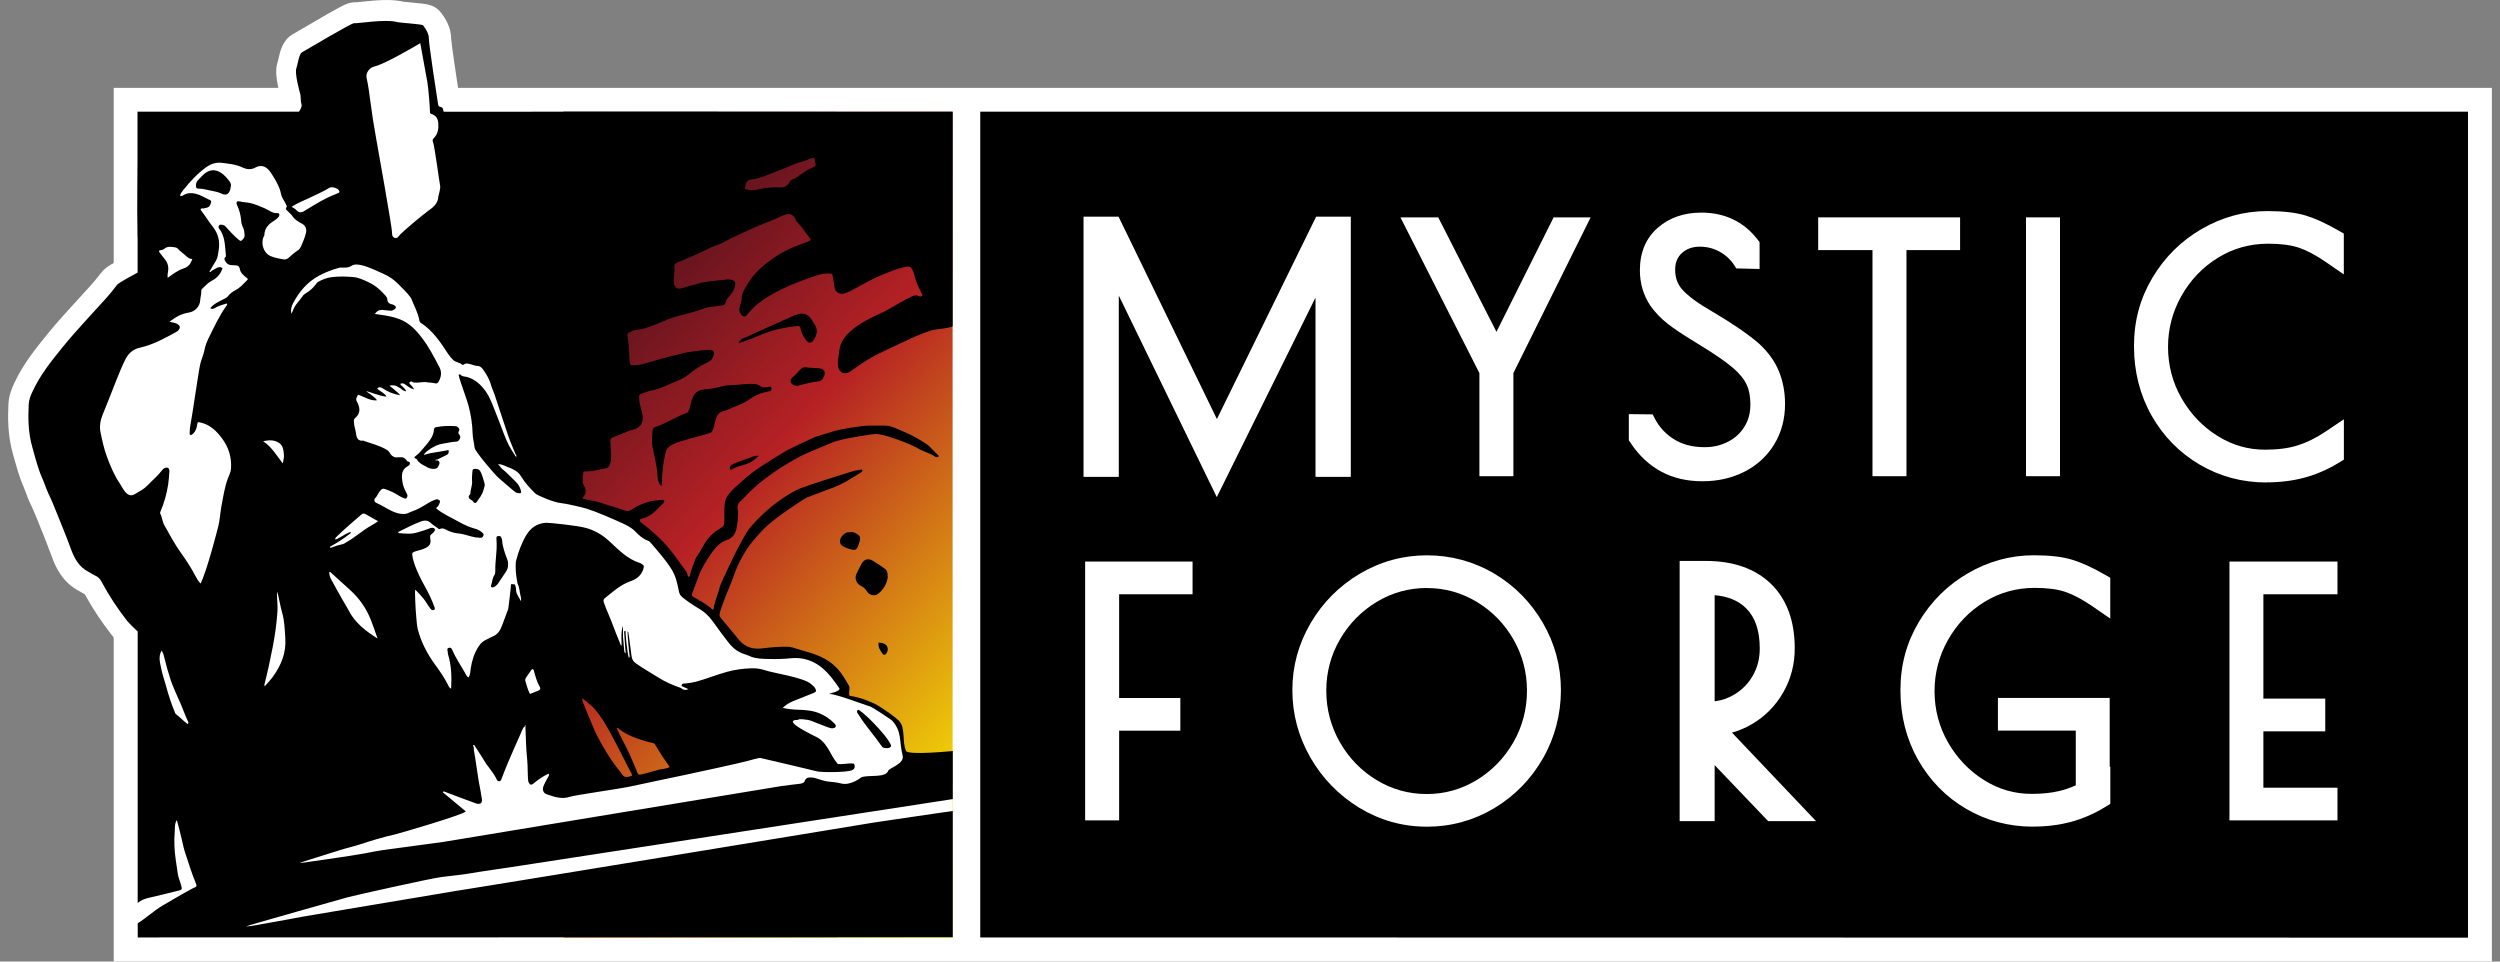 <svg width="156" height="60" viewBox="0 0 156 60" fill="none" xmlns="http://www.w3.org/2000/svg">
<rect x="0" y="0" width="156" height="60" fill="#808080" stroke="none"/>
<g clip-path="url(#clip0_426_1796)">
<path d="M8.538 58.622V57.724C9.126 57.349 9.602 56.94 10.201 56.58C10.743 56.255 12.073 55.486 12.206 55.451C12.315 55.419 12.339 55.353 12.29 55.237C12.031 54.629 11.846 53.996 11.629 53.37C11.52 53.052 11.45 52.723 11.377 52.391C11.296 52.007 11.184 51.632 11.083 51.248C10.932 51.486 10.971 51.748 10.95 51.989C10.904 52.569 10.929 53.154 11.016 53.734C11.062 54.035 11.104 54.339 11.149 54.64M11.128 55.668C10.799 55.745 9.602 56.049 9.41 56.084C9.123 56.14 8.766 56.304 8.542 56.489V39.394C8.542 39.394 8.132 38.988 7.975 38.785C7.373 38.013 6.834 37.191 6.368 36.327C6.267 36.139 6.148 36.037 5.969 35.957C5.829 35.894 5.7 35.799 5.563 35.729C4.954 35.415 4.667 34.859 4.45 34.243C4.303 33.831 4.139 33.428 3.978 33.019C3.824 32.635 3.67 32.247 3.512 31.862C3.376 31.537 3.25 31.205 3.092 30.89C2.921 30.544 2.819 30.17 2.658 29.816C2.539 29.551 2.448 29.271 2.361 28.995C2.249 28.638 2.158 28.274 2.056 27.911C1.811 27.044 1.794 26.155 1.836 25.267C1.85 24.977 1.965 24.697 2.088 24.435C2.557 23.424 3.253 22.561 3.95 21.701C4.804 20.645 5.749 19.669 6.655 18.655C6.9 18.382 7.131 18.099 7.355 17.802C7.471 17.648 8.384 17.204 8.545 17.102V6.969H18.734C18.734 6.969 18.951 6.658 18.891 6.497C18.811 6.273 18.87 6.039 18.8 5.815C18.758 5.679 18.447 4.542 18.576 4.238C18.643 4.084 18.727 3.367 18.919 3.262C19.35 3.021 22.027 1.413 22.174 1.441C22.353 1.476 24.145 1.157 24.883 1.374C25.006 1.409 26.427 1.504 26.476 1.567C26.675 1.822 26.85 2.105 26.847 2.43C26.847 2.773 27.372 6.228 27.424 6.528C27.449 6.661 27.502 6.647 27.61 6.682C27.782 6.735 27.729 6.972 27.785 6.972" fill="white"/>
<path d="M7.233 59.287V39.922C7.124 39.806 7.019 39.688 6.942 39.586C6.319 38.785 5.763 37.943 5.29 37.079C5.203 37.034 5.126 36.988 5.059 36.95C5.021 36.925 4.982 36.904 4.961 36.894C3.915 36.352 3.477 35.429 3.215 34.684C3.106 34.383 2.987 34.075 2.861 33.757C2.826 33.673 2.795 33.589 2.763 33.505C2.595 33.082 2.448 32.712 2.305 32.369C2.277 32.303 2.249 32.236 2.221 32.17C2.119 31.922 2.025 31.691 1.92 31.481C1.79 31.222 1.699 30.974 1.619 30.75C1.566 30.607 1.517 30.474 1.465 30.358C1.314 30.019 1.202 29.677 1.111 29.393C1.031 29.135 0.961 28.876 0.891 28.628C0.856 28.509 0.824 28.393 0.793 28.278C0.478 27.155 0.485 26.047 0.527 25.208C0.551 24.694 0.726 24.253 0.898 23.89C1.444 22.718 2.231 21.746 2.928 20.886C3.547 20.12 4.212 19.396 4.856 18.693C5.126 18.396 5.406 18.092 5.679 17.791C5.896 17.55 6.106 17.291 6.309 17.022C6.498 16.774 6.75 16.595 7.236 16.333V5.675H17.411C17.386 5.574 17.365 5.465 17.341 5.353C17.201 4.654 17.201 4.203 17.341 3.822C17.348 3.794 17.355 3.745 17.365 3.714C17.477 3.203 17.631 2.5 18.272 2.136C18.359 2.088 18.583 1.958 18.839 1.804C19.308 1.528 19.952 1.15 20.498 0.839C20.809 0.661 21.051 0.532 21.233 0.434C21.516 0.287 21.831 0.122 22.23 0.143C22.304 0.14 22.444 0.122 22.563 0.108C23.529 0.007 24.46 -0.07 25.153 0.105C25.244 0.115 25.436 0.133 25.587 0.147C25.811 0.168 26.066 0.192 26.276 0.217C26.669 0.262 27.151 0.318 27.509 0.78C27.782 1.133 28.149 1.689 28.152 2.42C28.177 2.783 28.485 4.878 28.636 5.84C28.814 6.028 28.971 6.298 29.038 6.679C28.996 6.448 28.866 6.21 28.663 6.021C28.684 6.154 28.698 6.252 28.709 6.294C28.684 6.172 28.639 6.053 28.573 5.941C28.363 5.777 28.093 5.672 27.785 5.672V8.284C27.32 8.284 26.899 8.046 26.662 7.661C26.297 7.371 26.178 6.972 26.143 6.777C26.14 6.749 25.674 3.857 25.566 2.769C25.485 2.762 25.412 2.755 25.349 2.748C24.817 2.699 24.684 2.685 24.523 2.64C24.509 2.64 24.341 2.602 23.865 2.623C23.511 2.637 23.144 2.678 22.843 2.71C22.689 2.724 22.563 2.738 22.454 2.748C21.968 3 20.687 3.752 20.169 4.056C20.085 4.105 20.011 4.151 19.938 4.193C19.931 4.221 19.924 4.249 19.92 4.273C19.899 4.367 19.882 4.451 19.857 4.535C19.878 4.756 19.983 5.217 20.053 5.448C20.137 5.721 20.144 5.955 20.151 6.109V6.154C20.34 6.808 20.025 7.417 19.808 7.724L19.42 8.291H9.854V17.854L9.224 18.235C9.151 18.281 9.06 18.33 8.892 18.417C8.752 18.491 8.454 18.648 8.293 18.742C8.08 19.015 7.859 19.284 7.632 19.536C7.352 19.847 7.065 20.159 6.792 20.463C6.148 21.166 5.539 21.83 4.968 22.533C4.338 23.313 3.684 24.117 3.274 24.994C3.166 25.229 3.145 25.316 3.145 25.344C3.11 26.023 3.106 26.82 3.316 27.568C3.351 27.694 3.386 27.82 3.418 27.939C3.484 28.177 3.544 28.4 3.61 28.621C3.68 28.848 3.757 29.086 3.852 29.295C3.939 29.491 4.009 29.684 4.072 29.851C4.135 30.026 4.198 30.187 4.261 30.317C4.408 30.614 4.527 30.904 4.643 31.18C4.667 31.243 4.695 31.306 4.72 31.369C4.867 31.726 5.021 32.11 5.196 32.544C5.227 32.624 5.262 32.708 5.294 32.789C5.423 33.117 5.56 33.46 5.686 33.81C5.868 34.327 6.008 34.485 6.169 34.572C6.263 34.621 6.347 34.67 6.41 34.708C6.445 34.729 6.491 34.757 6.508 34.764C6.956 34.964 7.289 35.275 7.52 35.705C7.94 36.488 8.44 37.254 9.007 37.981C9.063 38.051 9.277 38.282 9.462 38.46L9.847 38.845V50.786C9.882 50.702 9.928 50.618 9.98 50.534L11.59 47.996L12.35 50.902C12.378 51.014 12.409 51.122 12.441 51.241C12.518 51.517 12.595 51.804 12.661 52.105V52.115C12.728 52.412 12.787 52.692 12.871 52.93C12.934 53.108 12.994 53.293 13.05 53.465C13.197 53.905 13.333 54.321 13.498 54.713C13.732 55.269 13.592 55.717 13.487 55.933C13.326 56.269 13.043 56.521 12.682 56.654C12.43 56.783 11.436 57.349 10.88 57.685C10.603 57.853 10.344 58.038 10.071 58.238C9.998 58.29 9.924 58.346 9.851 58.398V58.608H9.55C9.452 58.675 9.35 58.745 9.245 58.811L9.116 58.608H8.031L7.236 59.276L7.233 59.287Z" fill="white"/>
<path d="M155.494 5.483H7.096V60H155.494V5.483Z" fill="white"/>
<path d="M154.003 58.51L61.168 58.496V6.969H154.003V58.51Z" fill="black"/>
<path d="M75.928 31.019L69.813 18.445V29.757H67.612V13.522H68.259H69.152H69.799L75.935 26.148L82.126 13.522H82.847H83.645H84.29V29.757H82.088V18.567L75.928 31.019Z" fill="white"/>
<path d="M94.436 29.715H92.315V23.281L87.387 13.564H89.746L93.379 20.707L96.946 13.564H99.256L94.436 23.278V29.715Z" fill="white"/>
<path d="M106.217 30.03C104.317 30.03 102.822 29.236 101.769 27.669L101.639 27.474V25.841L103.13 25.858C103.424 26.509 103.834 27.005 104.387 27.365C104.936 27.729 105.587 27.904 106.378 27.904C106.91 27.904 107.386 27.792 107.834 27.561C108.268 27.337 108.601 27.033 108.853 26.624C109.105 26.225 109.224 25.771 109.224 25.236C109.224 24.739 109.143 24.32 108.982 23.984C108.821 23.641 108.538 23.302 108.146 22.963C107.698 22.578 107.026 22.113 106.147 21.578L105.517 21.186C104.929 20.826 104.439 20.494 104.061 20.201C103.648 19.879 103.288 19.501 102.983 19.078C102.546 18.421 102.329 17.683 102.329 16.865C102.329 15.746 102.71 14.847 103.459 14.2C104.177 13.581 105.087 13.267 106.161 13.267C107.607 13.267 108.776 13.816 109.63 14.893L109.798 15.106V16.784L108.338 16.749C108.104 16.319 107.792 15.994 107.386 15.753C106.984 15.511 106.553 15.393 106.063 15.393C105.608 15.393 105.241 15.525 104.943 15.798C104.663 16.053 104.53 16.386 104.53 16.847C104.53 17.309 104.67 17.718 104.957 18.05C105.311 18.456 105.944 18.924 106.84 19.438C108.083 20.169 109.066 20.84 109.763 21.442C110.33 21.963 110.743 22.536 111.002 23.162C111.254 23.778 111.387 24.463 111.387 25.201C111.387 26.152 111.156 27.005 110.704 27.743C110.249 28.477 109.616 29.054 108.825 29.449C108.034 29.844 107.176 30.03 106.224 30.03H106.217Z" fill="white"/>
<path d="M118.964 29.715H116.843V15.606H113.455V13.564H122.31V15.606H118.964V29.715Z" fill="white"/>
<path d="M128.544 13.564H126.423V29.715H128.544V13.564Z" fill="white"/>
<path d="M141.421 30.107C139.923 30.107 138.526 29.733 137.27 28.998C136.013 28.264 135.002 27.236 134.267 25.946C133.535 24.659 133.161 23.197 133.161 21.599C133.161 20.001 133.549 18.613 134.312 17.33C135.072 16.053 136.104 15.029 137.378 14.291C138.656 13.55 140.035 13.172 141.48 13.172C142.478 13.172 143.255 13.263 143.871 13.448C144.466 13.63 145.124 13.931 145.883 14.364L146.254 14.574V17.123L145.103 16.33C144.497 15.917 143.937 15.62 143.437 15.452C142.947 15.288 142.31 15.207 141.543 15.207C140.395 15.207 139.338 15.501 138.397 16.085C137.445 16.672 136.682 17.473 136.122 18.463C135.565 19.449 135.285 20.522 135.285 21.655C135.285 22.788 135.569 23.872 136.129 24.851C136.692 25.834 137.448 26.624 138.376 27.204C139.303 27.781 140.276 28.061 141.347 28.061C142.131 28.061 142.814 27.97 143.377 27.792C143.944 27.613 144.529 27.323 145.11 26.935L146.258 26.162V28.683L145.904 28.897C145.222 29.309 144.508 29.617 143.783 29.809C143.062 30.002 142.275 30.1 141.428 30.1L141.421 30.107Z" fill="white"/>
<path d="M69.834 51.192H67.713V35.041H74.416V37.083H69.834V43.555H73.653V45.594H69.834V51.192Z" fill="white"/>
<path d="M89.039 36.691C87.916 36.691 86.862 36.981 85.91 37.555C84.955 38.132 84.178 38.922 83.611 39.904C83.044 40.88 82.76 41.957 82.76 43.1C82.76 44.244 83.047 45.342 83.614 46.328C84.181 47.314 84.955 48.108 85.914 48.685C86.862 49.258 87.909 49.548 89.022 49.548C90.135 49.548 91.167 49.265 92.13 48.685C93.085 48.108 93.862 47.314 94.429 46.328C94.996 45.342 95.283 44.258 95.283 43.1C95.283 41.943 95 40.884 94.44 39.904C93.88 38.925 93.11 38.135 92.151 37.558C91.202 36.985 90.156 36.694 89.043 36.694L89.039 36.691ZM89.018 51.584C87.517 51.584 86.103 51.185 84.815 50.402C83.541 49.622 82.515 48.569 81.77 47.272C81.021 45.971 80.643 44.555 80.643 43.062C80.643 41.569 81.028 40.174 81.784 38.883C82.536 37.6 83.565 36.565 84.846 35.803C86.131 35.041 87.545 34.652 89.043 34.652C90.541 34.652 91.965 35.037 93.239 35.792C94.506 36.544 95.528 37.579 96.274 38.866C97.023 40.153 97.401 41.565 97.401 43.062C97.401 44.559 97.023 46.034 96.274 47.331C95.528 48.629 94.506 49.674 93.229 50.437C91.951 51.199 90.534 51.587 89.022 51.587L89.018 51.584Z" fill="white"/>
<path d="M106.994 37.145V43.761C107.428 43.709 107.831 43.572 108.209 43.345C108.709 43.048 109.094 42.656 109.381 42.153C109.668 41.646 109.808 41.097 109.808 40.471C109.808 39.355 109.532 38.537 108.965 37.964C108.492 37.488 107.845 37.215 106.994 37.139V37.145ZM113.315 51.237H110.33L106.994 47.744V51.237H104.81V35.002H106.431C108.163 35.002 109.535 35.485 110.512 36.436C111.492 37.39 111.992 38.747 111.992 40.457C111.992 41.453 111.751 42.377 111.271 43.212C110.795 44.044 110.134 44.712 109.311 45.191C108.919 45.422 108.506 45.594 108.076 45.716L113.319 51.237H113.315Z" fill="white"/>
<path d="M126.847 51.583C125.349 51.583 123.952 51.209 122.696 50.475C121.439 49.741 120.428 48.713 119.693 47.422C118.961 46.136 118.587 44.674 118.587 43.076C118.587 41.478 118.975 40.09 119.738 38.806C120.498 37.53 121.53 36.506 122.804 35.768C124.082 35.026 125.461 34.649 126.906 34.649C127.904 34.649 128.681 34.74 129.297 34.925C129.885 35.103 130.56 35.411 131.309 35.841L131.68 36.051V38.6L130.529 37.806C129.923 37.394 129.363 37.097 128.863 36.929C128.373 36.764 127.736 36.684 126.969 36.684C125.821 36.684 124.764 36.978 123.823 37.562C122.871 38.149 122.108 38.95 121.551 39.939C120.995 40.925 120.715 41.999 120.715 43.132C120.715 44.265 120.998 45.349 121.558 46.328C122.122 47.31 122.878 48.101 123.805 48.681C124.733 49.258 125.702 49.538 126.777 49.538C127.424 49.538 128.002 49.478 128.499 49.359C128.852 49.276 129.195 49.157 129.528 49.003V45.59H124.67V43.551H131.645V47.852L131.684 47.831V50.16L131.33 50.377C130.648 50.79 129.934 51.097 129.209 51.29C128.488 51.482 127.701 51.58 126.854 51.58L126.847 51.583Z" fill="white"/>
<path d="M145.859 51.192H139.118V35.041H145.859V37.083H141.235V43.593H145.096V45.636H141.235V49.153H145.859V51.192Z" fill="white"/>
<path d="M59.443 6.969H35.156V58.51H59.443V6.969Z" fill="url(#paint0_linear_426_1796)"/>
<path d="M39.626 48.489L38.544 48.625L35.898 48.16L35.18 43.37L35.023 42.856C35.023 42.856 37.529 43.034 37.935 43.128C38.341 43.226 41.984 44.796 41.984 44.796L43.084 47.734L39.626 48.496V48.489ZM56.534 47.286L55.95 44.989L54.48 43.915L52.635 43.338L52.817 42.73L51.309 41.142L46.794 40.66L43.808 38.037L42.629 36.488L41.956 34.887L39.31 32.212L33.92 30.163L29.171 18.407C29.171 18.407 28.086 8.99 27.988 8.609C27.89 8.228 27.277 6.847 27.277 6.847L26.269 1.874L20.477 3.353L20.676 8.609L11.895 9.039L8.64 15.025V17.172L4.177 25.141L10.057 37.23L8.857 46.195L8.636 47.835V57.996H21.971L56.545 56.297L59.436 53.853V49.076L56.531 47.293L56.534 47.286Z" fill="white"/>
<path d="M45.45 17.445L45.408 17.512C45.394 17.487 45.38 17.466 45.365 17.445H45.453H45.45Z" fill="black"/>
<path d="M54.886 40.104C54.861 40.118 54.84 40.135 54.819 40.149C54.816 40.093 54.833 40.076 54.886 40.104Z" fill="black"/>
<path d="M23.501 39.355C23.844 39.621 24.229 39.806 24.642 39.953C24.953 40.062 25.261 40.163 25.58 40.226C25.702 40.251 25.751 40.282 25.8 40.394C25.909 40.642 26.084 40.855 26.234 41.076C26.381 41.293 26.528 41.506 26.675 41.716C26.465 41.856 26.22 41.824 26.003 41.887C25.629 41.995 25.261 42.104 24.883 42.188C24.754 42.216 24.698 42.195 24.652 42.062C24.554 41.772 24.411 41.502 24.299 41.219C24.036 40.572 23.676 39.978 23.392 39.345H23.501H23.497L23.501 39.355Z" fill="black"/>
<path d="M18.139 19.725C18.142 19.701 18.139 19.725 18.135 19.753V19.805C18.167 19.791 18.142 19.77 18.142 19.749C18.142 19.725 18.139 19.697 18.142 19.721L18.139 19.725Z" fill="black"/>
<path d="M16.49 42.772C16.525 42.772 16.557 42.772 16.589 42.768C16.571 42.817 16.553 42.88 16.487 42.866C16.455 42.859 16.462 42.807 16.487 42.775L16.49 42.772Z" fill="black"/>
<path d="M32.227 28.481C32.272 28.516 32.255 28.568 32.262 28.617C32.237 28.582 32.216 28.547 32.191 28.509C32.202 28.498 32.212 28.488 32.227 28.477V28.481Z" fill="black"/>
<path d="M32.769 45.338L32.744 45.349L32.73 45.328C32.723 45.3 32.73 45.258 32.755 45.261C32.804 45.268 32.783 45.307 32.769 45.338Z" fill="black"/>
<path d="M39.023 40.789C39.048 40.789 39.069 40.796 39.062 40.828C39.062 40.831 39.048 40.842 39.041 40.838C39.013 40.828 39.013 40.807 39.027 40.786H39.023V40.789Z" fill="black"/>
<path d="M36.35 43.58C36.329 43.593 36.315 43.59 36.311 43.572C36.311 43.566 36.325 43.555 36.332 43.544C36.336 43.559 36.339 43.572 36.346 43.59H36.35V43.583V43.58Z" fill="black"/>
<path d="M23.41 19.589L23.424 19.602L23.417 19.62C23.396 19.627 23.371 19.641 23.371 19.606C23.371 19.602 23.396 19.596 23.41 19.589Z" fill="black"/>
<path d="M32.265 28.617L32.272 28.62L32.265 28.617Z" fill="black"/>
<path d="M55.358 46.684C55.222 46.684 55.106 46.688 55.015 46.559C54.571 45.908 54.025 45.317 53.612 44.65C53.545 44.541 53.402 44.415 53.528 44.296C53.643 44.188 55.309 45.824 55.589 46.478C55.645 46.604 55.512 46.684 55.355 46.688" fill="black"/>
<path d="M18.121 19.707V19.735C18.121 19.753 18.146 19.777 18.114 19.791V19.739C18.114 19.714 18.121 19.686 18.118 19.711L18.121 19.707ZM17.645 28.914C17.673 28.743 17.722 28.603 17.719 28.467C17.698 27.928 17.614 27.666 17.173 27.523C16.942 27.446 16.707 27.474 16.42 27.533C16.97 27.897 17.253 28.421 17.645 28.918M33.059 43.307C33.252 43.23 33.42 43.16 33.591 43.097C33.71 43.051 33.742 42.964 33.689 42.87C33.497 42.551 33.409 42.198 33.311 41.842C33.276 41.709 33.199 41.744 33.154 41.81C33.031 41.971 32.923 42.142 32.811 42.307C32.762 42.38 32.772 42.464 32.793 42.531C32.87 42.782 32.933 43.044 33.07 43.303H33.066L33.059 43.307ZM18.195 12.906C18.3 12.973 18.412 13.015 18.475 13.092C18.685 13.35 18.888 13.239 19.094 13.102C19.119 13.088 19.143 13.071 19.168 13.057C19.728 12.714 20.288 12.368 20.907 12.13C20.981 12.102 21.051 12.071 21.121 12.039C21.166 12.015 21.194 11.976 21.173 11.92C21.107 11.749 20.718 11.62 20.55 11.721C20.162 11.959 19.745 12.141 19.336 12.336C18.958 12.515 18.562 12.665 18.195 12.906ZM11.73 45.191C11.751 45.125 11.762 45.08 11.737 45.034C11.576 44.698 11.454 44.345 11.31 44.003C11.069 43.426 10.782 42.873 10.6 42.272C10.484 41.898 10.369 41.523 10.281 41.142C10.239 40.96 10.197 40.768 10.085 40.593C9.847 41.002 10.005 41.401 10.075 41.779C10.141 42.128 10.271 42.468 10.365 42.817C10.512 43.363 10.684 43.905 10.904 44.429C10.925 44.478 10.929 44.524 10.985 44.566C11.237 44.758 11.447 44.996 11.727 45.191H11.73ZM10.463 17.337C10.799 17.095 11.104 16.861 11.461 16.749C11.769 16.651 11.898 16.448 12.003 16.162C11.821 16.162 11.702 16.064 11.59 15.956C11.433 15.802 11.24 15.683 11.093 15.515C11.058 15.476 10.995 15.445 10.943 15.438C10.705 15.406 10.463 15.34 10.246 15.529C10.183 15.581 10.096 15.606 10.005 15.616C9.903 15.623 9.907 15.686 9.959 15.756C10.068 15.893 10.169 16.032 10.281 16.169C10.47 16.4 10.537 16.662 10.484 16.956C10.463 17.067 10.439 17.186 10.467 17.34L10.463 17.337ZM23.56 39.842C23.42 39.439 23.284 39.037 23.126 38.642C22.839 37.936 22.419 37.338 21.863 36.831C21.485 36.485 21.103 36.142 20.722 35.796C20.673 35.75 20.634 35.687 20.543 35.694C20.547 35.838 20.575 35.985 20.638 36.103C20.869 36.541 21.117 36.967 21.359 37.401C21.485 37.628 21.628 37.845 21.751 38.083C22.153 38.873 22.829 39.383 23.564 39.845L23.56 39.842ZM46.486 11.784C46.633 11.85 46.794 11.871 46.962 11.871C47.168 11.871 47.357 11.798 47.55 11.766C47.924 11.707 48.299 11.672 48.677 11.693C48.943 11.707 49.146 11.606 49.265 11.361C49.317 11.252 49.412 11.214 49.506 11.172C49.569 11.148 49.625 11.127 49.685 11.085C50.021 10.84 50.36 10.598 50.745 10.431C50.829 10.396 50.931 10.354 50.896 10.263C50.85 10.133 50.847 9.997 50.805 9.868C50.805 9.857 50.752 9.85 50.728 9.854C50.672 9.864 50.612 9.878 50.563 9.899C50.21 10.067 49.821 10.127 49.461 10.284C49.107 10.438 48.75 10.591 48.383 10.724C47.9 10.899 47.434 11.14 46.92 11.193C46.626 11.221 46.545 11.368 46.51 11.606C46.503 11.662 46.461 11.714 46.486 11.78V11.784ZM26.234 2.689C25.863 2.906 23.998 4.011 23.333 4.158C23.042 4.224 22.815 4.574 22.871 4.839C22.979 5.325 23.049 5.822 23.109 6.319C23.207 7.081 23.326 7.836 23.462 8.584C23.581 9.235 24.446 14.102 24.46 14.466C24.463 14.613 24.46 14.777 24.617 14.84C24.792 14.91 24.873 14.746 24.964 14.641C25.111 14.473 26.269 13.483 26.71 13.165C27.015 12.945 27.34 12.71 27.351 12.263C27.351 12.217 27.505 11.766 27.463 11.588C27.417 11.389 27.113 9.046 27.011 8.833C26.976 8.756 27.011 8.682 27.067 8.623C27.323 8.368 27.372 8.053 27.351 7.71C27.333 7.417 27.214 7.196 26.917 7.112C26.822 7.088 26.829 7.021 26.829 6.955C26.829 6.763 26.742 5.546 26.668 5.13C26.581 4.633 26.283 3.018 26.224 2.689H26.227H26.234ZM13.883 16.707L13.869 16.781C13.75 17.127 13.512 17.372 13.193 17.532C12.962 17.648 12.812 17.847 12.626 18.008C12.581 18.047 12.553 18.096 12.56 18.158C12.57 18.354 12.504 18.54 12.493 18.735C12.479 19.12 12.157 19.452 11.776 19.505C11.321 19.571 10.946 19.795 10.579 20.075C10.771 20.134 10.964 20.131 11.118 20.253C11.23 20.344 11.254 20.421 11.181 20.543C11.135 20.62 11.069 20.676 10.992 20.718C10.267 21.113 9.543 21.515 8.724 21.697C8.332 21.785 8.027 22.026 7.838 22.396C7.618 22.837 7.432 23.292 7.25 23.75C6.977 24.449 6.704 25.148 6.417 25.844C6.27 26.208 6.193 26.582 6.27 26.963C6.379 27.491 6.491 28.026 6.683 28.53C6.893 29.089 7.124 29.652 7.467 30.156C7.583 30.323 7.667 30.516 7.796 30.67C8.017 30.932 8.192 30.97 8.451 30.813C8.699 30.663 8.969 30.53 9.168 30.323C9.49 29.991 9.854 29.691 10.134 29.316C10.169 29.267 10.215 29.233 10.271 29.208C10.456 29.131 10.575 29.208 10.568 29.407C10.554 29.687 10.533 29.967 10.491 30.243C10.404 30.827 10.239 31.393 10.008 31.935C9.994 31.97 9.984 32.019 9.998 32.047C10.12 32.278 10.134 32.561 10.257 32.778C10.593 33.376 10.915 33.984 11.321 34.544C11.646 34.992 11.94 35.457 12.199 35.946C12.287 36.114 12.378 36.285 12.521 36.411C12.927 35.562 13.54 33.159 13.617 32.859C13.725 32.439 13.739 32.009 13.816 31.589C13.925 31.009 14.012 30.425 14.215 29.865C14.289 29.663 14.401 29.474 14.415 29.247C14.464 28.547 14.271 27.918 13.855 27.355C13.508 26.89 13.106 26.498 12.511 26.365C12.332 26.327 12.329 26.327 12.304 26.502C12.273 26.75 12.185 26.97 11.972 27.12C11.902 27.169 11.825 27.148 11.835 27.054C11.849 26.9 11.835 26.743 11.87 26.593C11.982 26.044 12.402 23.089 12.5 22.694C12.574 22.4 12.71 22.117 12.763 21.82C12.815 21.543 12.924 21.285 13.043 21.047C13.375 20.382 13.683 19.701 14.124 19.092C14.156 19.05 14.205 19.005 14.149 18.935C13.897 19.015 13.638 19.075 13.41 19.221C13.312 19.284 13.232 19.298 13.12 19.232C13.33 18.963 13.617 18.844 13.883 18.704C14.009 18.637 14.152 18.578 14.226 18.484C14.355 18.309 14.52 18.2 14.702 18.102C14.982 17.952 15.188 17.718 15.409 17.497C15.472 17.435 15.489 17.407 15.388 17.333C15.206 17.2 15.01 17.022 14.971 16.809C14.929 16.574 14.821 16.557 14.646 16.557C14.569 16.557 14.492 16.543 14.415 16.539C14.268 16.536 14.163 16.456 14.086 16.34C14.016 16.235 13.946 16.13 14.086 16.022C14.1 16.008 14.1 15.966 14.096 15.938C14.03 15.357 14.061 14.756 13.669 14.256C13.627 14.204 13.617 14.106 13.69 14.046C13.767 13.987 13.977 14.029 14.054 14.113C14.31 14.389 14.555 14.676 14.845 14.921C15.02 15.067 15.045 15.071 15.178 14.903C15.234 14.833 15.269 14.756 15.262 14.662C15.248 14.497 15.241 14.329 15.16 14.183C15.094 14.057 15.062 13.92 15.052 13.784C15.024 13.452 14.947 13.134 14.807 12.833C14.709 12.623 14.761 12.515 14.975 12.571C15.192 12.627 15.409 12.623 15.622 12.672C15.93 12.742 16.214 12.871 16.508 12.994C16.774 13.102 16.994 13.326 17.316 13.298C17.435 13.287 17.47 13.424 17.386 13.532C17.309 13.63 17.204 13.714 17.103 13.774C16.76 13.983 16.504 14.239 16.497 14.672C16.497 14.707 16.462 14.739 16.448 14.774C16.27 15.176 16.427 15.777 16.875 15.976C17.134 16.092 17.404 16.13 17.67 16.183C17.806 16.207 17.911 16.176 18.013 16.085C18.184 15.938 18.349 15.774 18.538 15.655C18.667 15.574 18.744 15.48 18.8 15.344C18.912 15.071 19.035 14.802 19.098 14.511C19.143 14.298 19.063 14.078 18.863 13.969C18.625 13.836 18.387 13.711 18.233 13.466C18.17 13.368 18.069 13.302 17.992 13.214C17.915 13.127 17.764 13.067 17.894 12.906C17.908 12.885 17.88 12.819 17.859 12.777C17.792 12.648 17.722 12.515 17.645 12.389C17.53 12.204 17.526 11.987 17.453 11.794C17.323 11.438 17.117 11.113 16.914 10.794C16.672 10.413 16.326 10.228 15.927 10.459C15.668 10.609 15.367 10.564 15.139 10.455C14.733 10.256 14.306 10.221 13.876 10.165C13.491 10.113 13.176 10.217 12.868 10.434C12.318 10.826 11.87 11.322 11.447 11.843C11.359 11.952 11.265 12.067 11.233 12.214C11.321 12.259 11.391 12.214 11.454 12.175C11.692 12.029 11.937 12.029 12.203 12.088C12.49 12.155 12.731 12.308 12.987 12.431C13.064 12.466 13.207 12.497 13.172 12.62C13.137 12.739 13.109 12.882 12.962 12.941C12.878 12.976 12.794 12.99 12.71 13.004C12.644 13.015 12.574 12.987 12.514 13.043C12.521 13.067 12.521 13.102 12.539 13.123C12.798 13.455 13.018 13.819 13.281 14.151C13.624 14.585 13.729 15.057 13.648 15.588C13.638 15.665 13.624 15.739 13.613 15.819C13.589 15.997 13.543 16.169 13.442 16.326C13.323 16.512 13.211 16.707 13.099 16.9C13.074 16.914 13.057 16.948 13.085 16.962C13.141 16.991 13.172 16.948 13.193 16.907C13.302 16.847 13.407 16.781 13.515 16.725C13.631 16.662 13.75 16.641 13.869 16.721V16.714L13.883 16.707ZM40.913 46.52C40.864 46.408 40.816 46.373 40.693 46.352C40.371 46.289 40.063 46.184 39.755 46.08C39.339 45.933 38.961 45.751 38.614 45.482C38.593 45.436 38.558 45.405 38.505 45.419C38.477 45.426 38.484 45.461 38.505 45.485C38.789 46.118 39.153 46.712 39.412 47.359C39.524 47.643 39.667 47.912 39.766 48.202C39.811 48.335 39.867 48.356 39.996 48.328C40.374 48.241 40.745 48.136 41.117 48.027C41.337 47.964 41.578 47.996 41.788 47.856C41.642 47.643 41.495 47.429 41.347 47.216M36.339 43.569C36.339 43.653 36.339 43.73 36.374 43.817C36.545 44.216 36.689 44.629 36.867 45.024C36.983 45.279 37.077 45.548 37.203 45.796C37.627 46.636 38.11 47.44 38.712 48.171C38.754 48.223 38.789 48.279 38.831 48.339C38.922 48.471 39.055 48.517 39.237 48.468C39.478 48.405 39.478 48.401 39.359 48.185C39.139 47.779 38.943 47.363 38.729 46.954C38.246 46.041 37.812 45.097 37.151 44.289C36.92 44.006 36.325 43.58 36.346 43.569M16.585 42.754C16.735 42.576 16.9 42.412 17.036 42.219C17.551 41.502 17.869 40.719 17.803 39.821C17.764 39.282 17.761 38.747 17.6 38.215C17.509 37.918 17.362 37.069 17.295 36.922C17.288 37.027 17.281 37.072 17.281 37.121C17.281 37.177 17.33 37.831 17.316 38.1C17.267 38.887 17.159 39.663 17.005 40.439C16.854 41.219 16.686 41.992 16.487 42.761C16.462 42.793 16.455 42.845 16.487 42.852C16.553 42.866 16.567 42.807 16.588 42.754H16.585ZM21.891 33.205C21.908 33.271 21.856 33.285 21.821 33.313C21.457 33.6 21.068 33.852 20.666 34.075C20.613 34.082 20.589 34.117 20.599 34.166C20.606 34.194 20.638 34.191 20.662 34.173C20.809 34.124 20.953 34.068 21.1 34.023C21.226 33.984 21.369 33.977 21.485 33.915C21.754 33.761 22.013 33.593 22.262 33.407C22.584 33.177 22.895 32.932 23.249 32.747C23.361 32.687 23.462 32.61 23.592 32.523C23.315 32.369 23.07 32.236 22.829 32.093C22.724 32.03 22.65 32.023 22.549 32.107C22.031 32.554 21.509 33.002 21.016 33.477C20.963 33.526 20.918 33.575 20.907 33.652C21.023 33.67 21.075 33.596 21.142 33.568C21.394 33.453 21.607 33.264 21.887 33.198L21.891 33.205ZM32.261 28.607H32.268H32.258C32.254 28.561 32.268 28.509 32.223 28.47C32.223 28.435 32.223 28.397 32.184 28.372C32.037 28.005 31.873 27.645 31.74 27.271C31.439 26.39 31.155 25.505 30.861 24.62C30.795 24.414 30.69 24.222 30.634 24.012C30.543 23.659 30.35 23.358 30.147 23.061C30.06 22.938 29.948 22.834 29.794 22.834C29.675 22.834 29.573 22.788 29.465 22.76C29.286 22.711 29.101 22.613 28.919 22.76C28.894 22.781 28.863 22.781 28.842 22.76C28.684 22.606 28.436 22.617 28.275 22.459C28.156 22.344 28.051 22.218 27.963 22.082C27.487 21.354 27.008 20.631 26.259 20.145C26.192 20.103 26.171 20.033 26.164 19.977C26.08 19.494 25.832 19.075 25.66 18.627C25.639 18.575 25.594 18.529 25.562 18.484C25.37 18.225 25.128 18.012 24.904 17.777C24.628 17.487 24.316 17.256 23.945 17.095C23.501 16.903 23.07 16.672 22.591 16.557C22.377 16.505 22.132 16.462 21.947 16.581C21.768 16.7 21.593 16.704 21.401 16.7C21.334 16.7 21.261 16.686 21.198 16.7C20.743 16.823 20.302 16.987 19.892 17.211C19.175 17.602 18.664 18.2 18.289 18.921C18.191 19.106 18.132 19.305 18.174 19.578C18.223 19.491 18.258 19.442 18.275 19.389C18.394 19.019 18.692 18.77 18.898 18.459C18.947 18.386 19.028 18.333 19.115 18.281C19.367 18.13 19.577 17.928 19.749 17.686C19.777 17.648 19.801 17.613 19.847 17.588C20.109 17.449 20.386 17.33 20.68 17.295C21.131 17.239 21.59 17.249 22.045 17.288C22.377 17.319 22.668 17.456 22.972 17.599C23.347 17.77 23.644 18.005 23.91 18.295C24.008 18.403 24.155 18.515 24.166 18.672C24.18 18.893 24.306 18.963 24.488 18.998C24.533 19.005 24.575 19.033 24.617 19.057C24.719 19.113 24.733 19.218 24.635 19.288C24.558 19.34 24.481 19.4 24.376 19.386C24.26 19.368 24.145 19.379 24.033 19.358C23.798 19.319 23.567 19.326 23.417 19.564C23.403 19.568 23.375 19.578 23.378 19.582C23.382 19.616 23.406 19.606 23.424 19.596C23.623 19.623 23.823 19.648 24.022 19.683C24.341 19.739 24.656 19.805 24.96 19.928C25.541 20.159 25.958 20.592 26.329 21.082C26.763 21.648 27.088 22.281 27.417 22.91C27.578 23.211 27.536 23.505 27.382 23.795C27.326 23.896 27.263 23.953 27.155 23.921C26.966 23.865 26.77 23.886 26.584 23.844C26.43 23.813 25.853 23.942 25.72 23.827C25.657 23.771 25.576 23.827 25.531 23.896C25.608 24.033 25.769 24.106 25.832 24.299C25.597 24.232 25.44 24.103 25.282 23.987C25.177 23.91 25.086 23.904 24.981 23.949C24.995 24.057 25.076 24.068 25.118 24.117C25.153 24.155 25.366 24.358 25.331 24.404C25.289 24.456 25.044 24.295 25.002 24.246C24.967 24.204 24.922 24.201 24.883 24.173C24.708 24.047 24.516 24.012 24.306 24.064C24.274 24.061 24.768 24.407 24.974 24.666C24.54 24.592 24.197 24.445 23.886 24.236C23.756 24.148 23.655 24.124 23.536 24.246C23.707 24.424 23.97 24.498 24.124 24.75C23.69 24.729 22.902 24.379 22.86 24.418C22.846 24.431 23.357 24.729 23.525 24.974C23.469 24.977 23.441 24.988 23.413 24.984C23.067 24.977 22.776 24.792 22.468 24.673C22.293 24.606 22.349 24.627 22.265 24.785C22.171 24.963 22.276 25.057 22.328 25.173C22.486 25.519 22.468 25.83 22.16 26.085C22.08 26.152 22.08 26.232 22.083 26.32C22.09 26.572 22.185 26.806 22.216 27.05C22.251 27.327 22.335 27.54 22.675 27.495C22.689 27.495 22.71 27.512 22.727 27.519C23.154 27.669 23.595 27.781 24.005 27.995C24.131 28.061 24.246 28.124 24.313 28.243C24.439 28.47 24.614 28.582 24.876 28.533C24.911 28.526 24.953 28.537 24.995 28.533C25.163 28.505 25.272 28.61 25.37 28.718C25.394 28.743 25.398 28.788 25.443 28.799C25.506 28.813 25.587 28.813 25.58 28.911C25.576 28.998 25.513 29.054 25.447 29.089C25.135 29.253 25.058 29.533 25.086 29.848C25.107 30.089 25.146 30.334 25.265 30.561C25.314 30.656 25.352 30.753 25.405 30.848C25.443 30.921 25.426 30.998 25.377 31.068C25.321 31.145 25.247 31.103 25.191 31.082C25.079 31.037 24.967 30.984 24.869 30.918C24.621 30.753 24.351 30.635 24.075 30.533C23.882 30.46 23.823 30.498 23.693 30.663C23.585 30.799 23.536 30.967 23.406 31.093C23.319 31.18 23.364 31.331 23.48 31.38C23.809 31.519 24.106 31.722 24.425 31.876C24.684 32.002 24.953 32.089 25.254 32.072C25.429 32.061 25.555 31.963 25.702 31.915C26.07 31.792 26.395 31.593 26.721 31.39C26.861 31.302 27.011 31.233 27.165 31.177C27.267 31.142 27.358 31.152 27.428 31.229C27.494 31.302 27.428 31.369 27.41 31.442C27.382 31.561 27.277 31.621 27.211 31.719C27.659 32.093 28.198 32.31 28.691 32.593C28.996 32.768 29.342 32.911 29.689 33.005C29.843 33.047 29.962 33.121 30.081 33.226C30.154 33.292 30.207 33.324 30.161 33.432C30.123 33.53 30.06 33.561 29.962 33.558C29.773 33.554 29.587 33.526 29.405 33.474C29.164 33.408 28.929 33.327 28.674 33.296C28.443 33.271 28.201 33.226 27.974 33.121C27.82 33.051 27.648 32.907 27.442 33.012C27.396 33.037 27.358 32.991 27.319 32.96C27.183 32.852 27.025 32.771 26.899 32.649C26.707 32.467 26.514 32.449 26.269 32.54C25.776 32.712 25.328 32.971 24.862 33.191C24.855 33.194 24.859 33.222 24.852 33.261C25.247 33.296 25.643 33.348 26.031 33.226C26.287 33.149 26.546 33.079 26.794 32.974C26.892 32.932 27.057 32.901 27.12 32.998C27.19 33.103 27.064 33.201 26.987 33.282C26.973 33.296 26.962 33.313 26.945 33.32C26.836 33.38 26.826 33.456 26.847 33.582C26.913 33.95 26.808 34.089 26.451 34.243C26.252 34.331 26.031 34.352 25.832 34.439C25.751 34.474 25.713 34.505 25.723 34.607C25.779 35.083 25.975 35.513 26.171 35.939C26.381 36.387 26.647 36.803 26.854 37.254C26.945 37.45 27.025 37.653 27.099 37.855C27.123 37.918 27.183 38.013 27.078 38.058C26.987 38.1 26.91 38.058 26.854 37.974C26.77 37.855 26.682 37.74 26.609 37.614C26.437 37.317 25.926 36.792 25.905 36.799C25.884 36.81 25.916 37.985 25.979 38.544C26.003 38.785 26.01 39.03 26.07 39.261C26.273 40.065 26.654 40.789 27.137 41.453C27.431 41.859 27.715 42.261 27.939 42.705C27.984 42.793 28.016 42.922 28.152 42.971C28.191 42.233 28.17 41.523 27.956 40.828C27.932 40.74 27.946 40.66 27.921 40.576C27.897 40.499 27.935 40.439 28.009 40.422C28.079 40.404 28.145 40.422 28.187 40.485C28.208 40.516 28.222 40.551 28.233 40.586C28.443 41.062 28.733 41.492 28.992 41.943C29.059 42.058 29.097 42.191 29.234 42.275C29.36 42.093 29.346 41.877 29.377 41.684C29.454 41.198 29.598 40.751 29.864 40.338C29.997 40.132 30.165 39.988 30.385 39.894C30.504 39.842 30.609 39.768 30.728 39.723C31.04 39.604 31.204 39.359 31.316 39.062C31.425 38.779 31.53 38.495 31.635 38.209C31.67 38.118 31.712 38.027 31.722 37.932C31.778 37.52 31.827 37.104 31.869 36.691C31.901 36.394 31.82 36.443 32.135 36.471C32.181 36.59 32.202 36.708 32.205 36.834C32.209 37.083 32.384 37.247 32.506 37.516C32.541 37.345 32.489 37.233 32.468 37.121C32.422 36.88 32.405 36.624 32.293 36.401C32.226 36.048 32.174 35.694 32.177 35.338C32.177 35.205 32.177 35.072 32.216 34.939C32.363 34.401 32.548 33.883 32.835 33.401C33.119 32.922 33.528 32.649 34.088 32.621C34.246 32.614 36.045 32.789 36.612 32.956C37.14 33.114 37.588 33.38 37.994 33.747C38.59 34.292 39.142 34.897 39.955 35.135C39.972 35.138 39.986 35.159 40 35.166C40.185 35.268 40.203 35.313 40.144 35.509C40.021 35.915 39.699 36.149 39.339 36.271C38.708 36.492 38.246 36.925 37.746 37.324C37.655 37.397 37.637 37.471 37.679 37.597C37.819 37.995 38.001 38.38 38.152 38.772C38.327 39.226 38.498 39.684 38.688 40.135C38.702 40.202 38.733 40.258 38.785 40.303C38.81 40.24 38.712 39.404 38.873 39.055V39.716C38.887 39.834 38.929 40.355 38.943 40.499C38.953 40.597 38.929 40.709 39.048 40.765C39.034 40.789 38.95 39.495 38.943 39.387C38.974 39.387 39.006 39.383 39.038 39.38C39.02 39.593 39.142 40.705 39.237 41.051C39.31 40.995 39.293 40.936 39.282 40.883C39.244 40.646 39.157 39.611 39.157 39.404C39.202 39.422 39.209 39.45 39.212 39.478C39.279 39.964 39.349 40.45 39.408 40.936C39.433 41.125 39.503 41.265 39.667 41.383C40.108 41.705 40.588 41.961 41.043 42.254C41.491 42.544 41.977 42.751 42.481 42.926C42.618 43.051 42.769 43.086 42.965 43.006C42.807 42.933 42.663 42.87 42.527 42.807C42.541 42.607 42.706 42.66 42.81 42.646C43.02 42.618 43.227 42.593 43.434 42.538C44.084 42.359 44.715 42.1 45.365 41.922C45.862 41.786 46.363 41.719 46.874 41.702C47.165 41.691 47.445 41.726 47.728 41.821C48.33 42.02 50.126 42.265 50.612 42.684C50.714 42.772 50.822 42.856 50.882 42.978C50.948 43.111 50.931 43.174 50.787 43.233C50.367 43.408 49.94 43.566 49.52 43.74C49.279 43.838 49.055 43.968 48.838 44.17C49.177 44.251 49.475 44.275 49.776 44.286C50.238 44.3 50.7 44.331 51.137 44.513C51.484 44.657 51.788 44.856 52.047 45.125C52.107 45.188 52.187 45.254 52.145 45.349C52.11 45.426 52.026 45.436 51.946 45.447C51.725 45.475 50.612 44.922 50.388 44.919C50.332 44.919 49.846 44.821 49.811 44.919C48.631 44.919 50.92 45.961 51.039 46.038C51.69 46.447 51.771 47.069 52.261 47.653C52.348 47.758 53.258 47.552 53.304 47.681C53.374 47.88 53.325 48.003 53.125 48.076C52.803 48.192 51.263 48.216 50.927 48.122C50.633 48.038 47.749 47.37 47.459 47.3C47.364 47.276 46.741 47.457 46.668 47.478C45.968 47.667 43.213 48.251 42.541 48.398C42.124 48.489 41.701 48.569 41.288 48.66C40.599 48.814 39.902 48.95 39.216 49.101C38.719 49.209 35.831 49.625 35.586 49.713C35.054 49.898 34.589 49.723 34.113 49.562C33.903 49.492 33.829 49.283 33.91 49.066C33.987 48.856 34.106 48.667 34.211 48.471C34.242 48.415 34.298 48.359 34.225 48.276C33.899 48.436 33.595 48.632 33.315 48.873C33.15 49.013 33.059 48.989 32.975 48.79C32.919 48.653 32.937 47.761 32.902 47.464C32.825 46.751 32.811 46.038 32.786 45.321C32.8 45.289 32.821 45.254 32.772 45.244C32.751 45.244 32.741 45.279 32.748 45.31C32.629 45.415 32.583 45.566 32.524 45.702C32.237 46.331 31.967 46.964 31.691 47.601C31.561 47.901 31.306 48.576 31.295 48.604C31.267 48.678 31.243 48.751 31.141 48.751C31.061 48.751 31.019 48.692 30.991 48.632C30.795 48.199 30.452 47.87 30.217 47.468C30.158 47.366 29.783 46.772 29.643 46.573C29.619 46.534 29.608 46.447 29.51 46.503C29.587 46.608 29.556 46.733 29.577 46.856C29.664 47.276 29.86 48.79 29.941 49.118C29.997 49.349 30.014 49.587 30.063 49.818C30.126 50.101 29.983 50.223 29.699 50.132C29.563 50.087 28.016 49.51 27.729 49.395C27.704 49.384 27.652 49.37 27.638 49.443C28.114 49.835 28.59 50.237 29.066 50.632C28.943 50.832 24.88 52.017 24.642 52.069C23.889 52.237 23.154 52.461 22.423 52.702C22.017 52.835 21.593 52.923 21.187 53.056C20.767 53.192 18.748 53.811 18.66 53.86C18.73 53.863 22.087 53.384 22.78 53.248C23.154 53.171 23.536 53.097 23.917 53.042C24.222 52.996 27.162 52.611 27.669 52.535C28.093 52.468 48.516 49.083 48.75 49.052C49.142 48.996 49.534 48.954 49.923 48.905C50.042 48.891 50.175 48.849 50.213 48.741C50.301 48.492 50.49 48.51 50.682 48.52C50.808 48.527 50.924 48.573 51.046 48.608C51.246 48.664 51.435 48.737 51.645 48.765C51.918 48.8 52.205 48.81 52.467 48.884C53.09 49.052 53.713 48.52 53.748 48.503C54.2 48.331 55.271 48.566 55.428 48.09C55.484 47.922 56.457 47.664 56.324 47.146C56.093 46.233 56.3 45.684 55.684 44.982C55.607 44.894 54.445 44.139 54.336 44.1C53.951 43.982 52.173 43.307 51.795 43.307C51.505 43.307 52.523 43.16 52.369 42.94C52.201 42.702 52.037 42.464 51.851 42.237C51.211 41.443 50.402 40.974 49.349 41.076C48.904 41.121 48.456 41.132 48.012 41.121C47.613 41.114 47.214 41.114 46.829 40.964C46.713 40.919 46.608 40.859 46.486 40.828C46.048 40.705 45.712 40.425 45.443 40.076C45.103 39.642 44.778 39.191 44.456 38.747C44.228 38.436 43.959 38.177 43.626 37.985C43.262 37.775 42.926 37.541 42.593 37.282C42.429 37.153 42.383 37.02 42.349 36.827C42.261 36.366 42.149 35.911 41.894 35.506C41.529 34.929 41.078 34.425 40.637 33.908C40.581 33.841 40.522 33.771 40.438 33.743C40.115 33.624 39.867 33.401 39.643 33.166C39.391 32.907 39.09 32.768 38.782 32.624C38.418 32.453 38.04 32.303 37.672 32.142C37.322 31.991 36.962 31.858 36.601 31.74C36.388 31.67 35.317 31.418 34.988 31.39C34.561 31.355 33.511 30.904 33.406 30.796C33.073 30.463 32.751 30.128 32.51 29.718C32.331 29.414 32.006 29.261 31.687 29.145C31.495 29.075 31.309 28.942 31.075 28.974C31.19 29.04 31.222 29.173 31.323 29.25C31.638 29.495 31.901 29.795 32.188 30.068C32.349 30.222 32.457 30.418 32.51 30.635C32.538 30.75 32.499 30.802 32.373 30.774C32.317 30.761 32.254 30.761 32.205 30.736C32.055 30.659 31.376 30.037 31.159 29.862C30.865 29.628 29.64 28.148 29.619 27.96C29.584 27.642 29.496 27.33 29.489 27.016C29.475 26.439 29.381 25.872 29.237 25.32C29.129 24.904 28.67 23.69 28.639 23.473C28.635 23.438 28.597 23.407 28.639 23.375C28.66 23.361 28.709 23.351 28.716 23.361C28.831 23.512 29.006 23.487 29.16 23.529C29.657 23.673 30.018 24.015 30.305 24.414C30.515 24.708 30.655 25.054 30.791 25.39C31.022 25.956 31.229 26.529 31.453 27.103C31.624 27.547 31.827 27.977 32.107 28.362C32.121 28.418 32.146 28.47 32.209 28.491C32.233 28.526 32.254 28.565 32.279 28.6V28.621L32.261 28.607ZM8.58 14.826C8.538 12.672 8.594 10.518 8.58 8.364V6.969H18.657C18.657 6.969 18.874 6.658 18.814 6.497C18.734 6.273 18.793 6.039 18.723 5.815C18.681 5.679 18.37 4.542 18.499 4.242C18.566 4.088 18.65 3.374 18.842 3.266C19.273 3.025 21.95 1.42 22.094 1.448C22.272 1.483 24.064 1.168 24.799 1.381C24.922 1.416 26.339 1.511 26.392 1.574C26.591 1.829 26.766 2.112 26.763 2.437C26.763 2.78 27.288 6.228 27.34 6.528C27.365 6.661 27.417 6.647 27.526 6.682C27.697 6.735 27.645 6.972 27.701 6.972C35.236 6.969 42.772 6.965 50.308 6.972C52.453 6.972 54.599 6.983 56.744 6.972C57.406 6.972 59.443 6.972 59.443 6.972V20.361C59.089 20.526 58.428 20.515 58.074 20.631C57.497 20.816 56.947 21.064 56.401 21.323C55.88 21.571 55.351 21.809 54.833 22.064C54.305 22.326 53.811 22.645 53.332 22.987C53.223 23.064 53.111 23.145 52.996 23.215C52.688 23.396 52.355 23.239 52.303 22.883C52.282 22.743 52.261 22.603 52.292 22.452C52.348 22.18 52.352 21.893 52.422 21.624C52.52 21.253 52.758 20.959 53.034 20.701C53.349 20.403 53.717 20.18 54.095 19.97C54.452 19.77 54.83 19.613 55.194 19.431C55.54 19.26 55.866 19.047 56.205 18.861C56.436 18.732 56.664 18.61 56.898 18.498C57.028 18.438 57.171 18.396 57.315 18.47C57.392 18.512 57.451 18.526 57.525 18.459C57.602 18.389 57.525 18.337 57.5 18.288C57.315 17.914 57.133 17.536 57.045 17.116C57.035 17.071 57.021 17.022 57 16.977C56.825 16.581 56.779 16.588 56.352 16.686C55.932 16.784 55.544 16.948 55.148 17.106C54.564 17.337 54.018 17.644 53.465 17.942C53.234 18.067 53.01 18.2 52.765 18.288C52.429 18.407 52.124 18.274 52.075 17.924C52.04 17.683 52.016 17.449 51.956 17.211C51.932 17.102 51.897 17.064 51.788 17.064C51.498 17.06 51.207 17.102 50.941 17.193C50.182 17.449 49.426 17.721 48.705 18.081C48.124 18.375 47.564 18.7 47.077 19.141C46.92 19.284 46.783 19.449 46.647 19.613C46.482 19.812 46.377 19.791 46.219 19.578C46.072 19.379 46.15 19.183 46.202 19.001C46.237 18.872 46.276 18.735 46.279 18.616C46.293 18.232 46.52 17.938 46.699 17.644C47.147 16.914 47.809 16.396 48.523 15.931C49.072 15.578 49.674 15.351 50.28 15.123C50.325 15.109 50.385 15.106 50.409 15.074C50.462 15.018 50.577 15.057 50.577 14.906C50.332 14.637 50.133 14.277 49.853 13.98C49.755 13.871 49.643 13.756 49.601 13.602C49.583 13.539 49.524 13.501 49.471 13.455C49.3 13.319 49.139 13.34 48.946 13.413C48.582 13.553 48.239 13.735 47.879 13.868C47.284 14.092 46.706 14.361 46.129 14.63C45.849 14.76 45.562 14.893 45.285 15.046C45.093 15.155 44.876 15.26 44.655 15.326C44.452 15.386 44.27 15.494 44.084 15.581C43.496 15.865 42.901 16.127 42.292 16.365C42.149 16.421 42.062 16.48 42.083 16.655C42.121 16.935 42.037 17.211 42.044 17.494C42.044 17.571 42.044 17.651 42.065 17.725C42.124 17.973 42.296 18.061 42.538 17.987C42.929 17.868 43.322 17.756 43.714 17.655C44.245 17.518 45.411 17.456 45.425 17.435C45.88 17.449 45.968 17.62 45.81 18.022C45.768 18.13 45.715 18.235 45.642 18.326C45.498 18.501 45.32 18.648 45.278 18.893C45.264 18.987 45.18 19.043 45.065 19.057C44.795 19.085 44.529 19.134 44.263 19.166C44.084 19.19 43.91 19.253 43.752 19.309C43.09 19.554 42.391 19.662 41.733 19.907C41.463 20.005 41.208 20.131 40.941 20.229C40.581 20.358 40.234 20.529 39.846 20.564C39.657 20.582 39.482 20.641 39.307 20.721C39.178 20.777 39.129 20.83 39.16 21.001C39.248 21.445 39.251 21.903 39.276 22.358C39.276 22.424 39.282 22.494 39.293 22.557C39.339 22.805 39.339 22.799 39.605 22.791C40.032 22.781 40.427 22.62 40.83 22.512C41.155 22.424 41.477 22.316 41.806 22.246C42.086 22.187 42.359 22.106 42.636 22.036C42.859 21.98 43.084 21.959 43.307 21.924C43.612 21.875 43.92 21.847 44.228 21.83C44.498 21.816 44.606 21.949 44.519 22.208C44.459 22.382 44.371 22.508 44.197 22.592C43.745 22.799 43.328 23.057 42.947 23.383C42.709 23.582 42.419 23.697 42.139 23.816C41.782 23.966 41.435 24.141 41.06 24.264C40.809 24.348 40.542 24.369 40.297 24.474C40.252 24.491 40.203 24.498 40.161 24.512C39.867 24.61 39.864 24.631 39.888 24.945C39.913 25.264 40.028 25.557 40.087 25.869C40.175 26.334 39.979 26.697 39.517 26.809C39.069 26.918 38.663 27.141 38.232 27.299C38.106 27.344 38.082 27.421 38.085 27.54C38.099 27.907 38.145 28.271 38.134 28.638C38.131 28.788 38.082 28.921 38.022 29.054C37.973 29.159 37.886 29.215 37.774 29.233C37.361 29.299 36.955 29.428 36.531 29.411C36.433 29.407 36.395 29.439 36.384 29.537C36.363 29.82 36.3 30.093 36.475 30.376C36.615 30.607 36.552 30.869 36.346 31.072C36.72 31.24 37.119 31.24 37.487 31.372C37.977 31.551 38.491 31.666 38.981 31.852C39.132 31.907 39.237 31.907 39.38 31.817C39.734 31.579 40.123 31.404 40.535 31.292C40.784 31.226 41.053 31.226 41.309 31.198C41.355 31.194 41.414 31.184 41.438 31.233C41.474 31.292 41.438 31.348 41.397 31.39C40.99 31.789 40.633 32.247 40.032 32.369C39.979 32.38 39.941 32.397 39.926 32.45C39.913 32.516 39.951 32.554 39.996 32.593C40.644 33.103 41.278 33.635 41.795 34.282C42.139 34.712 42.461 35.166 42.786 35.611C42.842 35.687 42.888 35.778 42.905 35.873C42.912 35.915 42.891 35.981 42.961 35.988C43.041 35.999 43.059 35.922 43.062 35.869C43.09 35.659 43.178 35.464 43.252 35.268C43.332 35.051 43.392 34.831 43.538 34.635C43.706 34.415 43.819 34.156 43.965 33.918C44.214 33.513 44.553 33.194 44.959 32.96C45.148 32.852 45.205 32.726 45.201 32.519C45.194 32.152 45.184 31.785 45.225 31.418C45.25 31.194 45.334 31.016 45.464 30.845C45.694 30.54 45.999 30.309 46.276 30.051C47.046 29.33 47.956 28.809 48.845 28.257C49.394 27.914 50 27.687 50.574 27.397C51.032 27.166 51.561 27.072 52.051 26.9C52.331 26.802 53.776 26.554 54.221 26.558C54.627 26.561 55.036 26.544 55.442 26.572C55.638 26.585 56.629 27.037 56.933 27.187C57.126 27.281 57.829 27.69 57.966 27.83C58.172 28.044 58.382 28.25 58.599 28.463C58.498 28.547 58.428 28.547 58.358 28.498C58.022 28.267 57.616 28.183 57.266 27.97C56.867 27.729 55.085 27.026 54.585 27.082C54.238 27.12 52.418 27.383 51.886 27.631C51.662 27.736 50.357 28.253 49.954 28.463C49.044 28.946 48.183 29.502 47.389 30.149C46.944 30.512 46.552 30.932 46.15 31.334C46.044 31.439 46.01 31.568 46.031 31.708C46.08 32.03 46.055 32.352 46.01 32.666C45.961 33.012 45.908 33.387 45.554 33.6C45.53 33.614 45.513 33.645 45.488 33.649C44.967 33.789 44.634 34.156 44.35 34.586C44.074 35.009 43.787 35.422 43.612 35.901C43.475 36.271 43.343 36.642 43.196 37.013C43.15 37.132 43.175 37.191 43.273 37.254C43.322 37.282 44.179 37.73 44.466 38.048C44.581 37.981 44.543 37.894 44.553 37.824C44.641 37.397 44.837 37.002 44.928 36.576C44.953 36.45 46.303 33.505 46.808 32.918C47.627 31.96 48.582 31.173 49.695 30.579C50.108 30.358 53.08 29.446 53.223 29.4C53.381 29.351 53.545 29.355 53.699 29.306C53.734 29.295 53.783 29.281 53.804 29.32C53.825 29.365 53.818 29.418 53.773 29.449C53.748 29.467 53.727 29.484 53.699 29.495C53.122 29.851 52.555 30.233 51.9 30.46C51.382 30.638 50.878 30.852 50.364 31.04C50.185 31.107 48.334 32.324 47.69 32.974C47.165 33.502 46.682 34.075 46.321 34.736C46.121 35.1 45.943 35.467 45.813 35.862C45.698 36.215 45.229 37.306 45.163 37.513C45.082 37.764 44.97 38.006 44.91 38.264C44.886 38.383 44.9 38.464 44.977 38.555C45.299 38.943 46.087 39.901 46.163 39.988C46.549 40.415 47.039 40.527 47.588 40.457C48.138 40.387 48.687 40.342 49.24 40.359C49.377 40.362 50.038 40.586 50.248 40.642C50.672 40.758 51.092 40.901 51.473 41.111C51.837 41.314 52.163 41.586 52.425 41.925C52.639 42.202 52.81 42.502 52.985 42.803C53.066 42.943 52.898 43.436 53.055 43.422C53.685 43.531 53.906 43.621 54.595 43.919C55.194 44.251 55.918 44.793 56.086 44.964C56.534 45.419 56.268 46.286 56.538 46.859C56.667 47.143 59.453 46.863 59.453 46.863V49.863C59.453 49.863 32.839 53.958 32.555 54.007C32.111 54.087 31.659 54.136 31.211 54.209C30.627 54.307 30.039 54.374 29.454 54.479C28.824 54.591 28.18 54.643 27.543 54.727C26.798 54.825 22.003 55.902 21.698 55.989C21.313 56.098 15.563 57.717 15.356 57.804C15.577 57.829 16.518 57.622 16.833 57.577C17.134 57.535 18.503 57.266 18.891 57.199C19.308 57.122 27.288 55.794 27.676 55.724C28.159 55.643 28.639 55.556 29.125 55.486C29.675 55.409 54.119 51.402 54.585 51.318C54.599 51.318 59.124 50.643 59.453 50.608V58.486L8.594 58.496V57.612C9.186 57.238 9.553 56.86 10.152 56.503C10.694 56.178 12.021 55.412 12.154 55.374C12.262 55.342 12.287 55.276 12.238 55.161C11.979 54.552 11.793 53.919 11.58 53.293C11.471 52.975 11.401 52.643 11.328 52.314C11.247 51.933 11.135 51.559 11.034 51.171C10.883 51.409 10.922 51.667 10.901 51.912C10.855 52.493 10.88 53.073 10.967 53.654C11.013 53.954 11.055 54.258 11.1 54.559C11.135 54.786 11.237 54.989 11.293 55.206C11.373 55.507 11.384 55.521 11.076 55.591C10.747 55.668 9.553 55.972 9.361 56.007C9.074 56.063 8.815 56.157 8.591 56.346V39.404C8.591 39.404 8.083 38.932 7.926 38.733C7.324 37.96 6.785 37.142 6.323 36.278C6.221 36.09 6.102 35.988 5.924 35.908C5.784 35.845 5.654 35.75 5.518 35.68C4.909 35.366 4.622 34.81 4.404 34.198C4.257 33.785 4.093 33.383 3.932 32.977C3.778 32.593 3.624 32.205 3.466 31.823C3.33 31.498 3.204 31.166 3.046 30.852C2.875 30.505 2.773 30.131 2.612 29.782C2.493 29.516 2.402 29.239 2.315 28.96C2.203 28.603 2.112 28.239 2.01 27.879C1.765 27.012 1.748 26.124 1.79 25.236C1.804 24.945 1.916 24.666 2.042 24.404C2.511 23.393 3.204 22.529 3.9 21.673C4.755 20.617 5.696 19.641 6.603 18.631C6.848 18.358 7.079 18.075 7.303 17.777C7.418 17.623 8.426 17.106 8.587 17.008V14.816L8.594 14.829L8.58 14.826Z" fill="black"/>
<path d="M41.274 30.323C41.015 30.096 41.043 29.816 41.022 29.579C40.98 29.04 40.85 28.526 40.739 28.005C40.651 27.613 40.686 27.218 40.731 26.827C40.742 26.736 40.805 26.673 40.889 26.645C41.572 26.421 42.173 26.009 42.849 25.764C42.937 25.732 42.961 25.669 42.996 25.582C43.087 25.341 43.105 25.085 43.206 24.844C43.353 24.501 43.553 24.334 43.931 24.302C44.312 24.271 44.69 24.204 45.061 24.103C45.229 24.057 45.411 24.033 45.572 24.033C46.01 24.033 46.44 23.949 46.878 23.953C47.081 23.953 47.284 23.97 47.455 24.099C47.606 24.215 47.767 24.162 47.931 24.145C48.008 24.138 48.12 24.075 48.134 24.215C48.148 24.327 48.12 24.407 47.966 24.428C47.511 24.498 47.091 24.68 46.72 24.953C46.447 25.152 46.125 25.253 45.821 25.386C45.586 25.488 45.355 25.596 45.099 25.666C44.795 25.746 44.704 26.029 44.623 26.295C44.564 26.495 44.553 26.708 44.449 26.897C44.403 26.984 44.35 27.016 44.256 27.037C43.752 27.166 43.255 27.32 42.755 27.456C42.432 27.544 42.086 27.634 41.799 27.844C41.652 27.953 41.568 28.068 41.523 28.257C41.379 28.876 41.309 29.505 41.306 30.142C41.306 30.187 41.291 30.229 41.278 30.313V30.32L41.274 30.323Z" fill="black"/>
<path d="M55.393 36.034C55.341 36.418 55.134 36.796 54.77 37.072C54.574 37.219 54.252 37.132 54.119 36.932C54.014 36.778 53.92 36.642 53.717 36.558C53.465 36.45 53.293 36.083 53.451 35.792C53.559 35.59 53.65 35.38 53.762 35.177C53.909 34.904 54.175 34.82 54.441 34.978C54.707 35.135 54.963 35.31 55.215 35.488C55.351 35.583 55.393 35.729 55.397 36.03L55.393 36.034Z" fill="black"/>
<path d="M46.086 21.393C46.188 21.145 46.408 21.106 46.58 21.029C46.895 20.889 47.206 20.746 47.518 20.599C48.099 20.326 48.697 20.085 49.279 19.812C49.527 19.694 49.765 19.575 50.048 19.575C50.248 19.575 50.406 19.651 50.532 19.795C50.661 19.942 50.752 20.11 50.853 20.274C51.046 20.585 50.972 20.882 50.808 21.162C50.64 21.456 50.455 21.459 50.248 21.159C50.126 20.98 50.014 20.795 49.971 20.571C49.954 20.47 49.937 20.326 49.744 20.344C49.254 20.389 48.767 20.48 48.295 20.603C47.875 20.711 47.476 20.903 47.07 21.061C46.783 21.173 46.492 21.281 46.205 21.386C46.181 21.393 46.149 21.386 46.086 21.386V21.393Z" fill="black"/>
<path d="M49.72 24.071C49.541 24.071 49.38 23.963 49.345 23.851C49.3 23.704 49.359 23.613 49.517 23.487C49.671 23.358 49.797 23.204 49.933 23.057C50.031 22.949 50.168 22.896 50.297 22.921C50.567 22.966 50.836 22.956 51.102 22.977C51.414 23.001 51.529 23.18 51.424 23.466C51.354 23.662 51.256 23.778 51.018 23.806C50.623 23.851 50.234 23.942 49.849 24.057C49.793 24.071 49.734 24.071 49.716 24.075L49.72 24.071Z" fill="black"/>
<path d="M53.052 33.208C53.258 33.156 53.426 33.285 53.57 33.387C53.727 33.498 53.671 33.708 53.615 33.869C53.549 34.054 53.496 34.331 53.265 34.31C53.038 34.289 52.789 34.191 52.586 34.079C52.366 33.953 52.366 33.666 52.53 33.467C52.66 33.306 52.817 33.18 53.048 33.212L53.052 33.208Z" fill="black"/>
<path d="M47.343 28.442C47.039 28.753 46.734 28.928 46.384 29.019C46.139 29.082 45.898 29.156 45.677 29.281C45.642 29.299 45.604 29.327 45.572 29.299C45.534 29.267 45.527 29.218 45.541 29.166C45.579 29.019 45.726 28.963 45.831 28.918C46.234 28.75 46.65 28.617 47.06 28.463C47.137 28.435 47.207 28.449 47.343 28.442Z" fill="black"/>
<path d="M54.886 40.104C55.313 40.118 55.512 40.408 55.33 40.744C55.257 40.877 55.141 40.904 55.061 40.782C54.931 40.593 54.795 40.398 54.819 40.149C54.844 40.135 54.865 40.118 54.886 40.104Z" fill="black"/>
<path d="M27.316 28.725C27.459 28.809 27.442 28.918 27.379 29.047C27.323 29.166 27.267 29.25 27.109 29.257C26.962 29.264 26.815 29.243 26.7 29.177C26.451 29.033 26.161 28.939 26.01 28.659C26.003 28.645 25.986 28.628 25.968 28.624C25.821 28.6 25.839 28.526 25.93 28.46C26.157 28.292 26.336 28.072 26.511 27.862C26.766 27.551 27.053 27.243 27.078 26.809C27.085 26.69 27.176 26.659 27.246 26.648C27.631 26.578 28.023 26.564 28.415 26.593C28.52 26.596 28.597 26.659 28.646 26.746C28.709 26.855 28.569 26.956 28.607 27.04C28.653 27.128 28.747 27.187 28.716 27.309C28.681 27.449 28.607 27.551 28.467 27.558C28.18 27.572 27.904 27.645 27.624 27.687C27.34 27.725 27.092 27.858 26.854 28.005C26.717 28.093 26.584 28.194 26.479 28.32C26.441 28.32 26.465 28.404 26.497 28.376C26.983 28.218 27.494 28.197 27.988 28.082C28.033 28.253 27.974 28.341 27.855 28.397C27.666 28.484 27.48 28.575 27.298 28.669C27.246 28.677 27.19 28.677 27.148 28.725C27.207 28.725 27.26 28.729 27.316 28.732H27.319L27.316 28.725Z" fill="black"/>
<path d="M31.701 35.229C31.715 35.397 31.656 35.547 31.565 35.684C31.411 35.918 31.257 36.149 31.099 36.38C31.015 36.499 30.917 36.607 30.77 36.649C30.672 36.673 30.609 36.621 30.644 36.527C30.721 36.317 30.711 36.086 30.847 35.89C30.896 35.817 30.91 35.705 30.907 35.614C30.893 35.044 31.008 34.481 30.991 33.911C30.991 33.803 30.977 33.701 30.977 33.593C30.977 33.519 30.984 33.456 31.078 33.453C31.152 33.453 31.236 33.428 31.274 33.53C31.292 33.586 31.327 33.638 31.33 33.691C31.355 34.135 31.516 34.541 31.666 34.946C31.701 35.041 31.705 35.135 31.705 35.229H31.701Z" fill="black"/>
<path d="M29.685 29.261C29.839 29.253 29.93 29.32 30 29.46C30.112 29.684 30.158 29.925 30.235 30.159C30.28 30.299 30.2 30.439 30.168 30.575C30.102 30.865 29.909 31.082 29.752 31.317C29.696 31.4 29.615 31.421 29.542 31.323C29.524 31.299 29.514 31.268 29.493 31.254C29.325 31.145 29.108 31.054 29.356 30.82C29.339 30.551 29.486 30.302 29.458 30.03C29.44 29.841 29.461 29.645 29.475 29.453C29.486 29.278 29.514 29.257 29.685 29.257V29.261Z" fill="black"/>
<path d="M14.401 11.62C14.39 11.686 14.387 11.756 14.369 11.819C14.275 12.134 14.1 12.221 13.802 12.074C13.515 11.938 13.204 11.917 12.903 11.84C12.735 11.798 12.57 11.77 12.395 11.773C12.276 11.773 12.224 11.714 12.227 11.595C12.227 11.469 12.248 11.354 12.346 11.252C12.535 11.06 12.7 10.847 12.948 10.714C13.253 10.557 13.533 10.62 13.792 10.784C13.995 10.913 14.156 11.102 14.306 11.294C14.376 11.385 14.425 11.494 14.411 11.62H14.408H14.401Z" fill="black"/>
</g>
<defs>
<linearGradient id="paint0_linear_426_1796" x1="29.062" y1="16.281" x2="65.694" y2="49.405" gradientUnits="userSpaceOnUse">
<stop stop-color="#2A0A1B"/>
<stop offset="0.45" stop-color="#B62124"/>
<stop offset="1" stop-color="#FFFE00"/>
</linearGradient>
<clipPath id="clip0_426_1796">
<rect width="155" height="60" fill="white" transform="translate(0.5)"/>
</clipPath>
</defs>
</svg>
